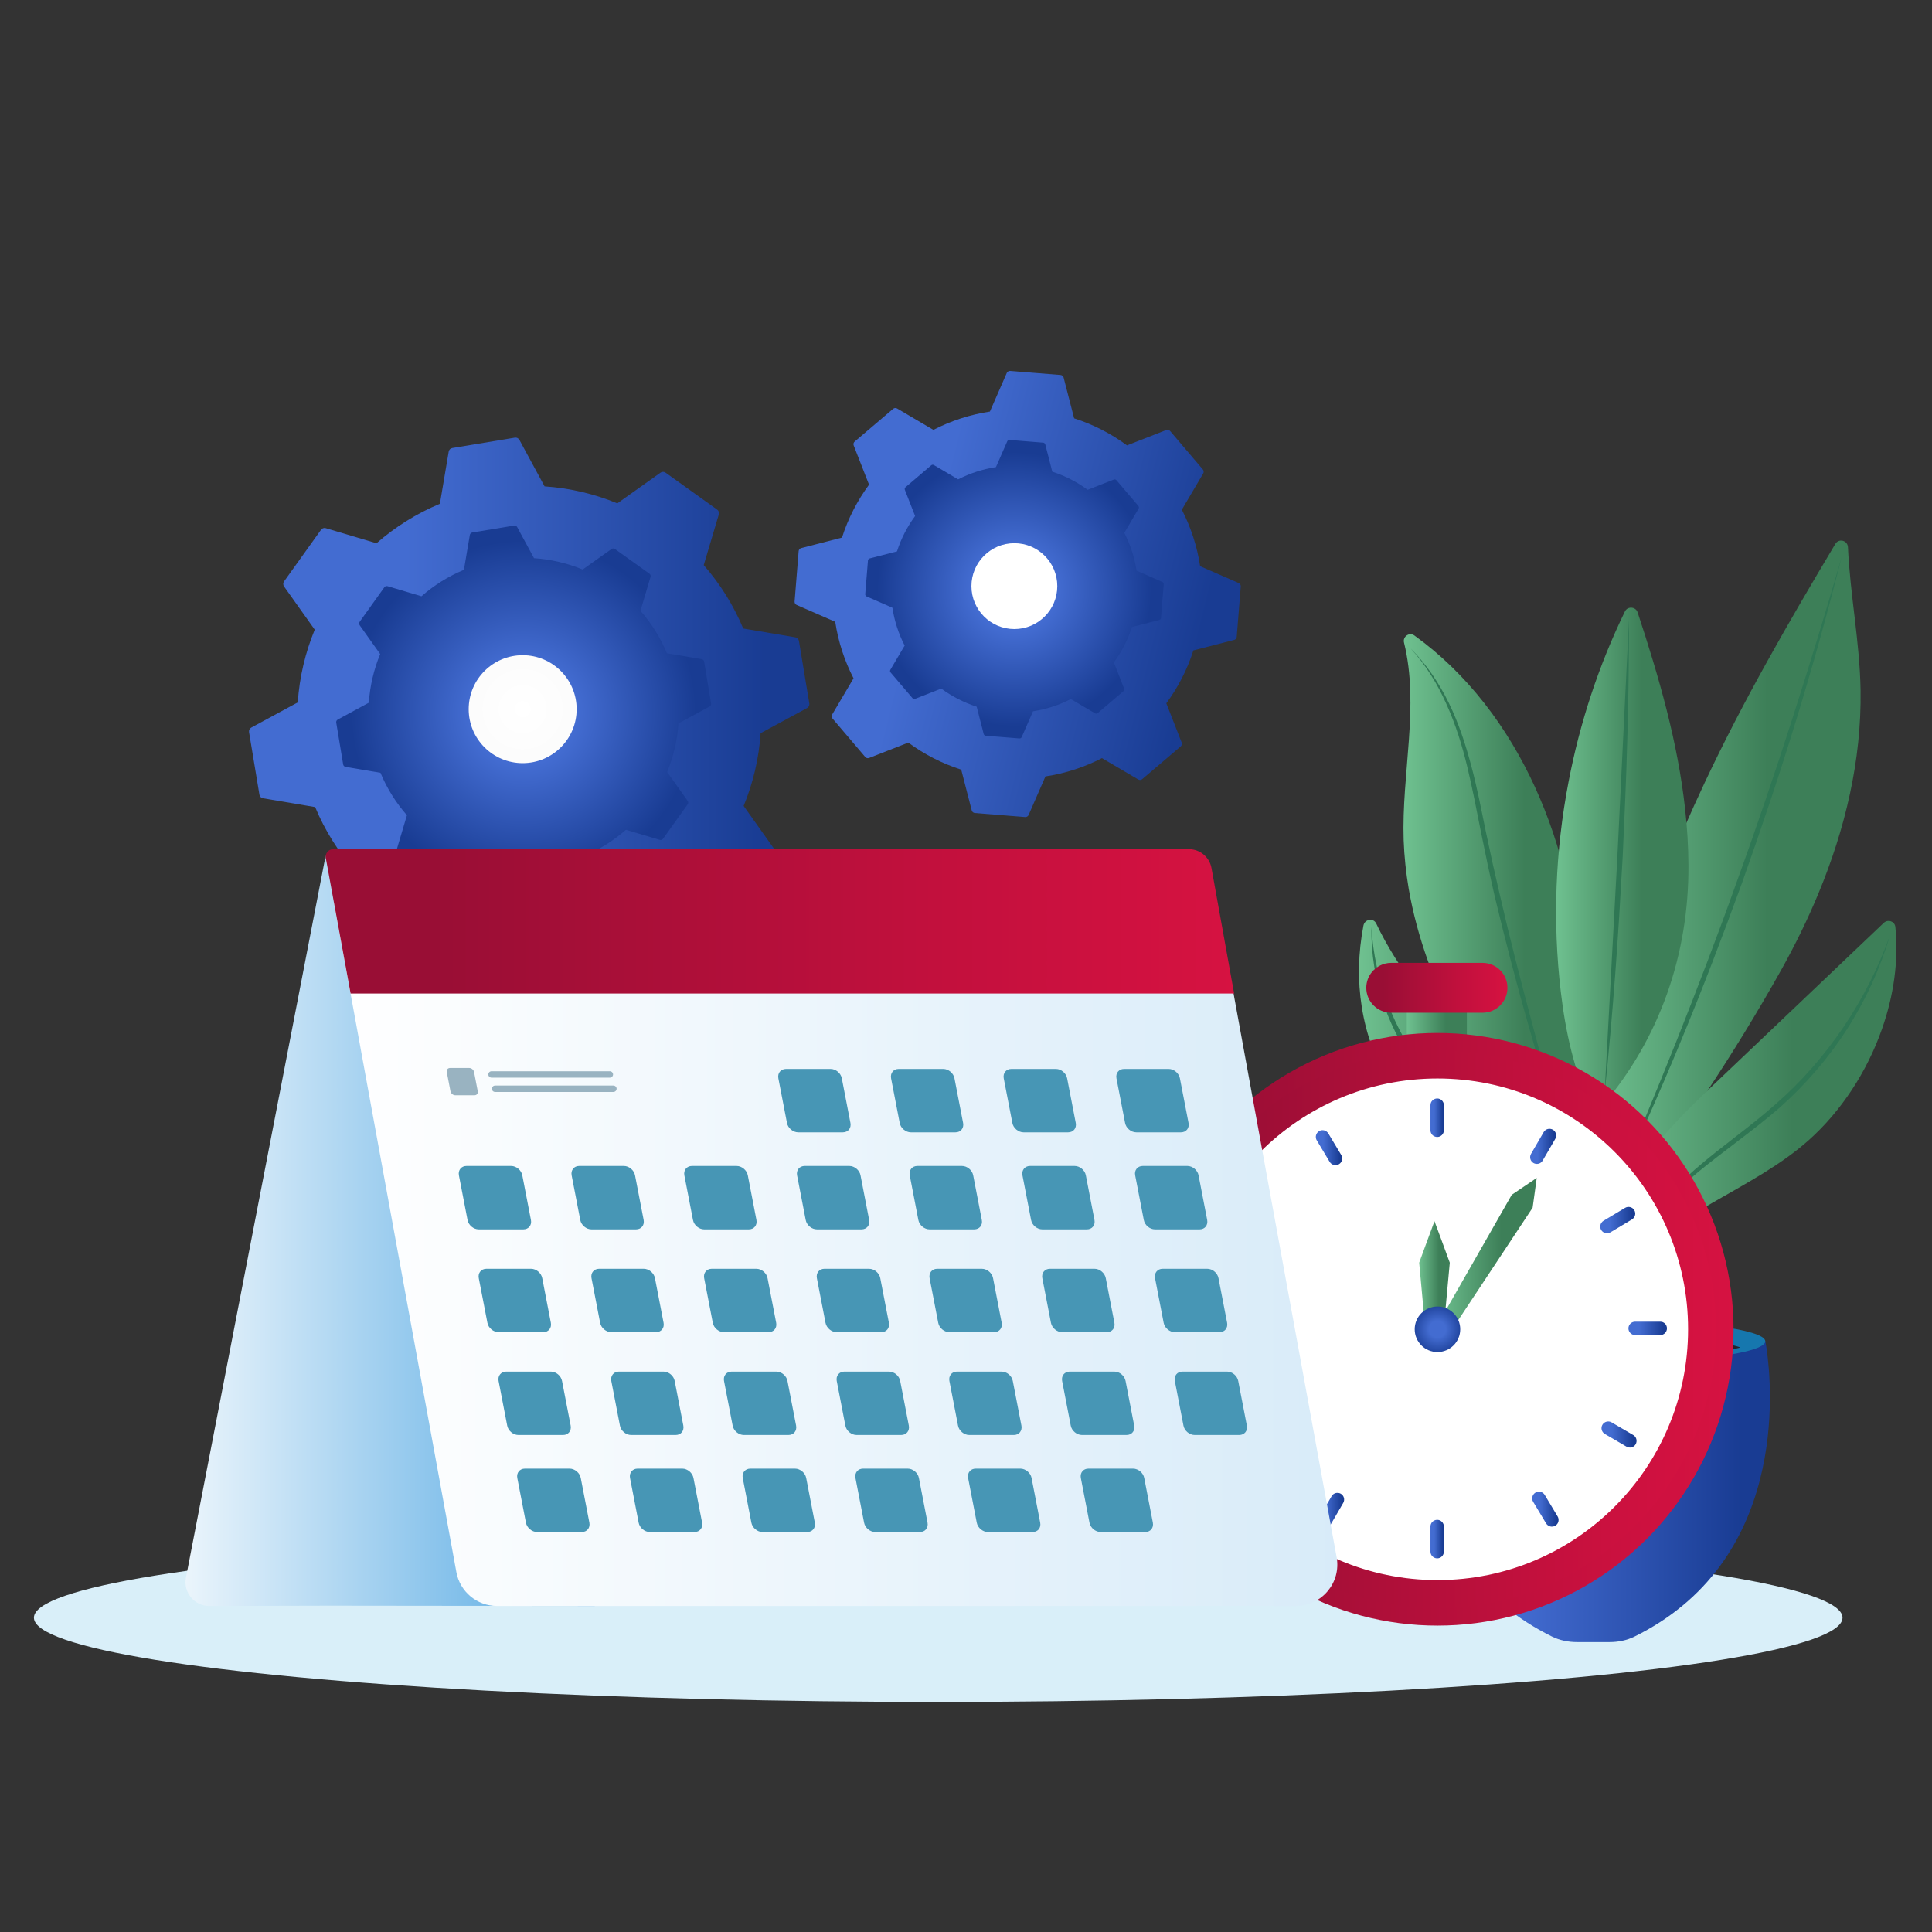 <?xml version="1.0" encoding="UTF-8"?>
<svg id="Layer_1" xmlns="http://www.w3.org/2000/svg" xmlns:xlink="http://www.w3.org/1999/xlink" viewBox="0 0 320 320">
  <rect x="0" y="0" width="320" height="320" fill="#333333" stroke="none"/>
  <defs>
    <linearGradient id="linear-gradient" x1="41.22" y1="118.89" x2="134.06" y2="118.89" gradientUnits="userSpaceOnUse">
      <stop offset=".28" stop-color="#436cd1"/>
      <stop offset=".92" stop-color="#193c93"/>
    </linearGradient>
    <radialGradient id="radial-gradient" cx="86.72" cy="118.09" fx="86.72" fy="118.09" r="31.06" gradientUnits="userSpaceOnUse">
      <stop offset=".28" stop-color="#436cd1"/>
      <stop offset=".92" stop-color="#193c93"/>
    </radialGradient>
    <radialGradient id="radial-gradient-2" cx="86.57" cy="117.46" fx="86.57" fy="117.46" r="60.36" gradientUnits="userSpaceOnUse">
      <stop offset="0" stop-color="#fff"/>
      <stop offset=".22" stop-color="#fafafa"/>
      <stop offset=".48" stop-color="#ececec"/>
      <stop offset=".76" stop-color="#d4d4d4"/>
      <stop offset="1" stop-color="#bababa"/>
    </radialGradient>
    <linearGradient id="linear-gradient-2" x1="152.39" y1="257.75" x2="226.23" y2="257.75" gradientTransform="translate(47.17 -197.48) rotate(13.99)" xlink:href="#linear-gradient"/>
    <radialGradient id="radial-gradient-3" cx="188.58" cy="257.12" fx="188.58" fy="257.12" r="24.7" gradientTransform="translate(47.17 -197.48) rotate(13.99)" xlink:href="#radial-gradient"/>
    <linearGradient id="linear-gradient-3" x1="234.65" y1="247.07" x2="293.14" y2="247.07" xlink:href="#linear-gradient"/>
    <radialGradient id="radial-gradient-4" cx="263.89" cy="222.16" fx="263.89" fy="222.16" r="20.31" gradientUnits="userSpaceOnUse">
      <stop offset="0" stop-color="#63b0e5"/>
      <stop offset="1" stop-color="#1677ae"/>
    </radialGradient>
    <radialGradient id="radial-gradient-5" cx="263.71" cy="222.23" fx="263.71" fy="222.23" r="18.54" xlink:href="#radial-gradient-4"/>
    <linearGradient id="linear-gradient-4" x1="239.14" y1="223.05" x2="288.27" y2="223.05" gradientUnits="userSpaceOnUse">
      <stop offset=".28" stop-color="#56566d"/>
      <stop offset=".92" stop-color="#24242d"/>
    </linearGradient>
    <linearGradient id="linear-gradient-5" x1="232.46" y1="164.02" x2="263.3" y2="164.02" gradientUnits="userSpaceOnUse">
      <stop offset="0" stop-color="#6fc190"/>
      <stop offset=".65" stop-color="#3d7f58"/>
    </linearGradient>
    <linearGradient id="linear-gradient-6" x1="263.98" y1="156.26" x2="308.18" y2="156.26" xlink:href="#linear-gradient-5"/>
    <linearGradient id="linear-gradient-7" x1="225.1" y1="187.67" x2="262.93" y2="187.67" xlink:href="#linear-gradient-5"/>
    <linearGradient id="linear-gradient-8" x1="257.74" y1="161.81" x2="279.66" y2="161.81" xlink:href="#linear-gradient-5"/>
    <linearGradient id="linear-gradient-9" x1="264.9" y1="187.76" x2="314.11" y2="187.76" xlink:href="#linear-gradient-5"/>
    <linearGradient id="linear-gradient-10" x1="233.01" y1="175.22" x2="242.97" y2="175.22" gradientUnits="userSpaceOnUse">
      <stop offset="0" stop-color="#6fc190"/>
      <stop offset=".65" stop-color="#3d7f58"/>
    </linearGradient>
    <linearGradient id="linear-gradient-11" x1="226.3" y1="163.6" x2="249.68" y2="163.6" gradientUnits="userSpaceOnUse">
      <stop offset=".12" stop-color="#990e35"/>
      <stop offset=".67" stop-color="#c2103d"/>
      <stop offset="1" stop-color="#d61241"/>
    </linearGradient>
    <linearGradient id="linear-gradient-12" x1="189.05" y1="220.17" x2="287.13" y2="220.17" xlink:href="#linear-gradient-11"/>
    <linearGradient id="linear-gradient-13" x1="191.95" y1="220.17" x2="284.22" y2="220.17" xlink:href="#linear-gradient-11"/>
    <linearGradient id="linear-gradient-14" x1="253.78" y1="249.96" x2="258.14" y2="249.96" gradientUnits="userSpaceOnUse">
      <stop offset=".28" stop-color="#436cd1"/>
      <stop offset=".92" stop-color="#193c93"/>
    </linearGradient>
    <linearGradient id="linear-gradient-15" x1="217.94" y1="190.09" x2="222.3" y2="190.09" xlink:href="#linear-gradient-14"/>
    <linearGradient id="linear-gradient-16" x1="265.05" y1="202.09" x2="270.85" y2="202.09" xlink:href="#linear-gradient-14"/>
    <linearGradient id="linear-gradient-17" x1="205.23" y1="237.96" x2="211.02" y2="237.96" xlink:href="#linear-gradient-14"/>
    <linearGradient id="linear-gradient-18" x1="265.25" y1="237.6" x2="271.07" y2="237.6" xlink:href="#linear-gradient-14"/>
    <linearGradient id="linear-gradient-19" x1="205" y1="202.45" x2="210.82" y2="202.45" xlink:href="#linear-gradient-14"/>
    <linearGradient id="linear-gradient-20" x1="253.44" y1="189.87" x2="257.76" y2="189.87" xlink:href="#linear-gradient-14"/>
    <linearGradient id="linear-gradient-21" x1="218.32" y1="250.17" x2="222.64" y2="250.17" xlink:href="#linear-gradient-14"/>
    <linearGradient id="linear-gradient-22" x1="269.72" y1="220.02" x2="276.1" y2="220.02" xlink:href="#linear-gradient-14"/>
    <linearGradient id="linear-gradient-23" x1="199.98" y1="220.02" x2="206.36" y2="220.02" xlink:href="#linear-gradient-14"/>
    <linearGradient id="linear-gradient-24" x1="236.93" y1="185.12" x2="239.15" y2="185.12" xlink:href="#linear-gradient-14"/>
    <linearGradient id="linear-gradient-25" x1="236.93" y1="254.92" x2="239.15" y2="254.92" xlink:href="#linear-gradient-14"/>
    <linearGradient id="linear-gradient-26" x1="235.05" y1="211.36" x2="240.12" y2="211.36" xlink:href="#linear-gradient-10"/>
    <linearGradient id="linear-gradient-27" x1="237.92" y1="208.05" x2="254.53" y2="208.05" xlink:href="#linear-gradient-10"/>
    <radialGradient id="radial-gradient-6" cx="238.09" cy="220.17" fx="238.09" fy="220.17" r="4.87" gradientUnits="userSpaceOnUse">
      <stop offset=".28" stop-color="#436cd1"/>
      <stop offset=".92" stop-color="#193c93"/>
    </radialGradient>
    <linearGradient id="linear-gradient-28" x1="21.98" y1="203.82" x2="89.76" y2="203.82" gradientUnits="userSpaceOnUse">
      <stop offset="0" stop-color="#fff"/>
      <stop offset="1" stop-color="#63b0e5"/>
    </linearGradient>
    <linearGradient id="linear-gradient-29" x1="55.31" y1="203.32" x2="720.08" y2="203.32" xlink:href="#linear-gradient-28"/>
    <linearGradient id="linear-gradient-30" x1="53.94" y1="152.6" x2="204.41" y2="152.6" xlink:href="#linear-gradient-11"/>
  </defs>
  <ellipse cx="155.4" cy="267.94" rx="149.78" ry="13.95" fill="#d9eff9"/>
  <g>
    <g>
      <path d="M128.25,141.48c.18-.25.18-.59,0-.84l-5.08-7.15c1.56-3.79,2.53-7.85,2.81-12.05l7.7-4.17c.27-.15.42-.45.37-.75l-1.72-10.37c-.05-.3-.29-.54-.59-.59l-8.64-1.46c-1.62-3.89-3.85-7.42-6.54-10.5l2.5-8.4c.09-.29-.02-.61-.27-.79l-8.55-6.12c-.25-.18-.59-.18-.84,0l-7.15,5.08c-3.79-1.56-7.85-2.53-12.05-2.81l-4.17-7.7c-.15-.27-.45-.42-.75-.37l-10.37,1.72c-.3.05-.54.29-.59.59l-1.46,8.64c-3.89,1.62-7.42,3.85-10.5,6.54l-8.4-2.5c-.29-.09-.61.02-.79.27l-6.12,8.55c-.18.25-.18.59,0,.84l5.08,7.15c-1.56,3.79-2.53,7.85-2.81,12.05l-7.7,4.17c-.27.15-.42.45-.37.75l1.72,10.37c.05.3.29.54.59.59l8.64,1.46c1.62,3.89,3.85,7.42,6.54,10.5l-2.5,8.4c-.09.29.02.61.27.79l8.55,6.12c.25.18.59.18.84,0l7.15-5.08c3.79,1.56,7.85,2.53,12.05,2.81l4.17,7.7c.15.27.45.42.75.37l10.37-1.72c.3-.05.54-.29.59-.59l1.46-8.64c3.89-1.62,7.42-3.85,10.5-6.54l8.4,2.5c.29.09.61-.02.79-.27l6.12-8.55Z" fill="url(#linear-gradient)"/>
      <path d="M113.9,133.21c.12-.17.12-.39,0-.56l-3.4-4.78c1.04-2.53,1.69-5.25,1.88-8.06l5.15-2.79c.18-.1.28-.3.25-.5l-1.15-6.94c-.03-.2-.19-.36-.39-.4l-5.78-.98c-1.08-2.6-2.57-4.97-4.38-7.03l1.67-5.62c.06-.2-.01-.41-.18-.53l-5.72-4.09c-.17-.12-.39-.12-.56,0l-4.78,3.4c-2.53-1.04-5.25-1.69-8.06-1.88l-2.79-5.15c-.1-.18-.3-.28-.5-.25l-6.94,1.15c-.2.03-.36.19-.4.4l-.98,5.78c-2.6,1.08-4.97,2.57-7.03,4.38l-5.62-1.67c-.2-.06-.41.01-.53.18l-4.09,5.72c-.12.17-.12.39,0,.56l3.4,4.78c-1.04,2.53-1.69,5.25-1.88,8.06l-5.15,2.79c-.18.1-.28.3-.25.5l1.15,6.94c.03.2.19.36.4.4l5.78.98c1.08,2.6,2.57,4.97,4.38,7.03l-1.67,5.62c-.06.2.01.41.18.53l5.72,4.09c.17.12.39.12.56,0l4.78-3.4c2.53,1.04,5.25,1.69,8.06,1.88l2.79,5.15c.1.18.3.28.5.25l6.94-1.15c.2-.03.36-.19.4-.4l.98-5.78c2.6-1.08,4.97-2.57,7.03-4.38l5.62,1.67c.2.06.41-.01.53-.18l4.09-5.72Z" fill="url(#radial-gradient)"/>
      <circle cx="86.57" cy="117.46" r="8.94" fill="url(#radial-gradient-2)"/>
    </g>
    <g>
      <path d="M195.56,123.63c.19-.16.25-.42.16-.65l-2.54-6.49c1.93-2.62,3.46-5.57,4.48-8.76l6.75-1.74c.24-.06.41-.27.43-.51l.67-8.34c.02-.24-.12-.47-.34-.57l-6.39-2.79c-.5-3.31-1.54-6.47-3.03-9.36l3.54-6c.12-.21.1-.48-.06-.66l-5.42-6.37c-.16-.19-.42-.25-.65-.16l-6.49,2.54c-2.62-1.93-5.57-3.46-8.76-4.48l-1.74-6.75c-.06-.24-.27-.41-.51-.43l-8.34-.67c-.24-.02-.47.12-.57.34l-2.79,6.39c-3.31.5-6.47,1.54-9.36,3.03l-6.01-3.54c-.21-.12-.48-.1-.66.06l-6.37,5.42c-.19.16-.25.42-.16.65l2.54,6.49c-1.93,2.62-3.46,5.57-4.48,8.76l-6.75,1.74c-.24.06-.41.27-.43.51l-.67,8.34c-.02.24.12.47.34.57l6.39,2.79c.5,3.31,1.54,6.47,3.03,9.36l-3.54,6c-.12.21-.1.48.06.66l5.42,6.37c.16.19.42.25.65.16l6.49-2.54c2.62,1.93,5.57,3.46,8.76,4.48l1.74,6.75c.06.24.27.41.51.43l8.34.67c.24.02.47-.12.57-.34l2.79-6.39c3.31-.5,6.47-1.54,9.36-3.03l6.01,3.54c.21.12.48.1.66-.06l6.37-5.42Z" fill="url(#linear-gradient-2)"/>
      <path d="M186.08,114.48c.12-.11.17-.28.11-.43l-1.7-4.34c1.29-1.75,2.31-3.73,3-5.86l4.52-1.16c.16-.04.27-.18.29-.34l.45-5.58c.01-.16-.08-.32-.23-.38l-4.27-1.87c-.34-2.22-1.03-4.33-2.03-6.26l2.37-4.02c.08-.14.07-.32-.04-.44l-3.63-4.26c-.11-.12-.28-.17-.43-.11l-4.34,1.7c-1.75-1.29-3.73-2.32-5.86-3l-1.16-4.52c-.04-.16-.18-.27-.34-.29l-5.58-.45c-.16-.01-.32.08-.38.23l-1.87,4.27c-2.22.34-4.33,1.03-6.26,2.03l-4.02-2.37c-.14-.08-.32-.07-.44.04l-4.26,3.63c-.12.11-.17.28-.11.43l1.7,4.34c-1.29,1.75-2.32,3.73-3,5.86l-4.52,1.16c-.16.04-.27.18-.29.34l-.45,5.58c-.01.16.08.32.23.38l4.27,1.87c.34,2.22,1.03,4.33,2.03,6.26l-2.37,4.02c-.08.14-.07.32.04.44l3.63,4.26c.11.12.28.17.43.11l4.34-1.7c1.75,1.29,3.73,2.31,5.86,3l1.16,4.52c.04.16.18.27.34.29l5.58.45c.16.01.32-.08.38-.23l1.87-4.27c2.22-.34,4.33-1.03,6.26-2.03l4.02,2.37c.14.08.32.07.44-.04l4.26-3.63Z" fill="url(#radial-gradient-3)"/>
      <circle cx="168.01" cy="97.08" r="7.11" fill="#fff"/>
    </g>
  </g>
  <g>
    <g>
      <path d="M278.67,265.95c-2.28,1.9-4.92,3.62-7.95,5.12-1.28.63-2.71.91-4.13.91h-5.38c-1.43,0-2.86-.28-4.14-.91-23.34-11.52-23.03-36.72-22.11-45.68.21-2.04.45-3.23.45-3.23h56.99s5.6,27.8-13.72,43.79Z" fill="url(#linear-gradient-3)"/>
      <g>
        <path d="M292.39,222.16c0,2.01-12.76,3.63-28.5,3.63s-28.5-1.63-28.5-3.63,12.76-3.63,28.5-3.63,28.5,1.63,28.5,3.63Z" fill="url(#radial-gradient-4)"/>
        <path d="M289.78,222.24c0,.33-.53.63-1.51.94-3.61,1.05-13.24,1.82-24.55,1.82s-20.97-.77-24.58-1.82c-.99-.31-1.51-.61-1.51-.94,0-1.53,11.66-2.78,26.09-2.78s26.06,1.25,26.06,2.78Z" fill="url(#radial-gradient-5)"/>
        <path d="M288.27,223.18c-3.61,1.05-13.24,1.82-24.55,1.82s-20.97-.77-24.58-1.82c3.33-1.2,13.07-2.08,24.58-2.08s21.25.88,24.55,2.08Z" fill="url(#linear-gradient-4)"/>
      </g>
    </g>
    <g>
      <g>
        <path d="M261.53,222.98h1.77c-.36-10.48-2.13-21.97-3.25-28.31,2.27-16.28,3.07-32.97-.61-48.97-1.21-5.23-2.94-10.38-5.18-15.29-4.53-9.93-11.22-18.84-20-25.16-.82-.6-1.96.19-1.71,1.18,2.59,10.51-.43,21.73-.06,32.74.1,2.71.39,5.41.84,8.07,1.39,8,4.28,15.73,7.98,22.97,4.59,9.01,11.14,17.05,17.1,25.26,1.1,6.37,2.78,17.42,3.12,27.51Z" fill="url(#linear-gradient-5)"/>
        <path d="M233.72,107.47c2.58,2.6,4.65,5.7,6.27,9,1.61,3.31,2.76,6.83,3.7,10.38.96,3.55,1.64,7.16,2.38,10.74.74,3.58,1.53,7.15,2.37,10.71,1.63,7.13,3.47,14.21,5.35,21.29l5.69,21.22c-2.19-6.99-4.34-13.99-6.34-21.04-2.01-7.04-3.85-14.14-5.56-21.27-.82-3.57-1.58-7.16-2.3-10.75-.71-3.6-1.4-7.18-2.25-10.73-.86-3.54-1.93-7.04-3.44-10.36-1.47-3.33-3.4-6.49-5.88-9.19Z" fill="#2f7754"/>
      </g>
      <g>
        <path d="M264,222.98h1.78c-.16-7.59,1.13-16.52,2.04-21.76,9.95-12.33,19.52-26.83,27.23-40.61,2.26-4.05,4.32-8.24,6.11-12.55,4.46-10.73,7.18-22.14,7.01-33.72-.13-7.99-1.73-15.78-2.09-23.71-.06-1.13-1.51-1.51-2.09-.54-7.7,12.89-15.23,25.92-21.62,39.5-1.19,2.54-2.36,5.11-3.48,7.69-7.59,17.56-13.05,36.24-14.03,55.36-.15,2.81-.1,5.87,1.21,8.28-.93,5.29-2.24,14.28-2.07,22.06Z" fill="url(#linear-gradient-6)"/>
        <path d="M266.93,198.27c3.74-8.63,7.35-17.32,10.83-26.05,3.47-8.74,6.83-17.52,9.98-26.37,3.21-8.83,6.21-17.74,9.09-26.69,2.87-8.95,5.62-17.94,8.23-26.98-2.29,9.12-4.82,18.19-7.58,27.18-2.75,9-5.76,17.92-8.91,26.79-3.22,8.84-6.57,17.64-10.18,26.33-3.59,8.7-7.42,17.3-11.45,25.79Z" fill="#2f7754"/>
      </g>
      <g>
        <path d="M261.14,222.98h1.79c-1.55-8.69-4.13-17.15-7.69-25.2-1.4-7.6-5.53-14.42-10.22-20.69-.83-1.1-1.68-2.19-2.53-3.26-5.26-6.67-10.95-13.23-14.54-20.86-.47-.99-1.9-.74-2.12.33-1.75,9.07-.42,18.21,4.33,26.3,2.59,4.41,6.19,8.56,10.41,11.95,3.98,3.21,8.47,5.74,13.14,7.15,3.4,7.76,5.89,15.91,7.42,24.28Z" fill="url(#linear-gradient-7)"/>
        <path d="M227.15,153.53c.24,4.39,1.19,8.71,2.74,12.78,1.57,4.06,3.72,7.9,6.5,11.25,2.72,3.4,6.05,6.27,9.19,9.35,1.57,1.55,3.11,3.13,4.51,4.84,1.38,1.72,2.62,3.57,3.58,5.55-1.09-1.91-2.43-3.66-3.9-5.27-1.45-1.63-3.03-3.15-4.65-4.63-3.22-2.96-6.57-5.86-9.41-9.29-2.78-3.46-4.99-7.38-6.45-11.57-1.47-4.18-2.19-8.61-2.11-13.01Z" fill="#2f7754"/>
      </g>
      <g>
        <path d="M263.59,183.49c-.52,9.4-1.51,29.65-1.06,39.5h1.77c-.47-9.77.57-30.62,1.08-39.83,9.51-11.12,14.36-25.1,14.28-39.82-.01-3.14-.21-6.26-.55-9.33h0c-1.22-11.11-4.33-21.86-7.87-32.59-.31-.95-1.66-1.05-2.1-.15-4.34,8.92-7.47,18.44-9.33,28.18-2.21,11.43-2.66,23.19-1.3,34.76.78,6.63,2.21,13.26,5.08,19.28Z" fill="url(#linear-gradient-8)"/>
        <path d="M269.81,102.59c0,6.56-.08,13.11-.27,19.67-.17,6.55-.47,13.1-.77,19.65-.37,6.55-.75,13.09-1.25,19.63-.49,6.54-1.07,13.07-1.75,19.59l2.12-39.26,1.92-39.27Z" fill="#2f7754"/>
      </g>
      <g>
        <path d="M264.9,222.98h1.77c.12-4.33.94-8.65,2.36-12.78,7.82-9.22,21.53-13.28,30.55-21.35,5.38-4.8,9.65-11.33,12.13-18.4,1.94-5.5,2.79-11.32,2.22-16.92-.09-.92-1.23-1.32-1.91-.68l-27.96,26.59c-4.5,4.29-9.07,8.63-12.31,13.94-1.28,2.09-2.32,4.37-3.03,6.73-.82,2.68-1.18,5.46-.96,8.22-1.78,4.67-2.75,9.63-2.87,14.65Z" fill="url(#linear-gradient-9)"/>
        <path d="M270.16,207.04c1.15-2.62,2.72-5.05,4.54-7.27,1.84-2.21,3.91-4.21,6.07-6.1,4.33-3.77,9.07-7,13.31-10.77,4.28-3.72,8.04-8.04,11.23-12.74,3.18-4.71,5.79-9.82,7.72-15.2-1.62,5.48-4.04,10.75-7.15,15.57-3.1,4.83-6.92,9.21-11.22,13.03-4.35,3.76-9.07,7-13.46,10.62-2.19,1.81-4.29,3.74-6.18,5.87-1.9,2.11-3.59,4.43-4.87,6.99Z" fill="#2f7754"/>
      </g>
    </g>
  </g>
  <g>
    <rect x="233.01" y="162.9" width="9.95" height="24.64" fill="url(#linear-gradient-10)"/>
    <path d="M245.55,167.74h-15.12c-2.28,0-4.13-1.85-4.13-4.13h0c0-1.01.36-1.93.96-2.64.76-.91,1.9-1.49,3.17-1.49h15.12c2.28,0,4.13,1.85,4.13,4.13h0c0,2.28-1.85,4.13-4.13,4.13Z" fill="url(#linear-gradient-11)"/>
    <g>
      <ellipse cx="238.09" cy="220.17" rx="49.04" ry="49.08" fill="url(#linear-gradient-12)"/>
      <ellipse cx="238.09" cy="220.17" rx="46.14" ry="46.18" fill="url(#linear-gradient-13)"/>
      <ellipse cx="238.09" cy="220.17" rx="41.01" ry="41.04" fill="#fff" stroke="#fff" stroke-miterlimit="10"/>
      <g>
        <g>
          <g>
            <g>
              <path d="M254.32,247.22h0c.53-.32,1.21-.14,1.53.38l2.14,3.57c.16.26.19.56.13.84-.07.28-.24.53-.51.69h0c-.53.32-1.21.14-1.53-.38l-2.14-3.57c-.32-.53-.14-1.21.38-1.53Z" fill="url(#linear-gradient-14)"/>
              <path d="M218.48,187.35h0c.53-.32,1.21-.14,1.53.38l2.14,3.57c.16.26.19.56.13.84-.07.28-.24.53-.51.69h0c-.53.32-1.21.14-1.53-.38l-2.14-3.57c-.32-.53-.14-1.21.38-1.53Z" fill="url(#linear-gradient-15)"/>
            </g>
            <g>
              <path d="M265.21,203.73h0c-.32-.53-.14-1.21.38-1.53l3.57-2.14c.26-.16.56-.19.84-.13.28.07.53.24.69.51h0c.32.53.14,1.21-.38,1.53l-3.57,2.14c-.53.32-1.21.14-1.53-.38Z" fill="url(#linear-gradient-16)"/>
              <path d="M205.39,239.6h0c-.32-.53-.14-1.21.38-1.53l3.57-2.14c.26-.16.56-.19.84-.13.28.07.53.24.69.51h0c.32.53.14,1.21-.38,1.53l-3.57,2.14c-.53.32-1.21.14-1.53-.38Z" fill="url(#linear-gradient-17)"/>
            </g>
          </g>
          <g>
            <g>
              <path d="M265.41,235.99h0c.31-.53.99-.71,1.52-.4l3.59,2.1c.26.15.44.4.51.67.07.28.04.58-.11.85h0c-.31.53-.99.71-1.52.4l-3.59-2.1c-.53-.31-.71-.99-.4-1.52Z" fill="url(#linear-gradient-18)"/>
              <path d="M205.15,200.84h0c.31-.53.99-.71,1.52-.4l3.59,2.1c.26.15.44.4.51.67.07.28.04.58-.11.85h0c-.31.53-.99.71-1.52.4l-3.59-2.1c-.53-.31-.71-.99-.4-1.52Z" fill="url(#linear-gradient-19)"/>
            </g>
            <g>
              <path d="M253.99,192.63h0c-.53-.31-.71-.99-.4-1.52l2.09-3.6c.15-.26.4-.44.67-.51.28-.07.58-.04.85.11h0c.53.31.71.99.4,1.52l-2.09,3.6c-.31.53-.99.71-1.52.4Z" fill="url(#linear-gradient-20)"/>
              <path d="M218.87,252.93h0c-.53-.31-.71-.99-.4-1.52l2.09-3.6c.15-.26.4-.44.67-.51.28-.07.58-.04.85.11h0c.53.31.71.99.4,1.52l-2.09,3.6c-.31.53-.99.71-1.52.4Z" fill="url(#linear-gradient-21)"/>
            </g>
          </g>
          <g>
            <g>
              <path d="M269.72,220.02h0c0-.61.5-1.11,1.11-1.11h4.16c.31,0,.58.12.78.32.2.2.33.48.33.79h0c0,.61-.5,1.11-1.11,1.11h-4.16c-.61,0-1.11-.5-1.11-1.11Z" fill="url(#linear-gradient-22)"/>
              <path d="M199.98,220.02h0c0-.61.5-1.11,1.11-1.11h4.16c.31,0,.58.12.78.32.2.2.33.48.33.79h0c0,.61-.5,1.11-1.11,1.11h-4.16c-.61,0-1.11-.5-1.11-1.11Z" fill="url(#linear-gradient-23)"/>
            </g>
            <g>
              <path d="M238.04,188.32h0c-.61,0-1.11-.5-1.11-1.11v-4.16c0-.31.12-.58.32-.78.2-.2.48-.33.79-.33h0c.61,0,1.11.5,1.11,1.11v4.16c0,.61-.5,1.11-1.11,1.11Z" fill="url(#linear-gradient-24)"/>
              <path d="M238.04,258.11h0c-.61,0-1.11-.5-1.11-1.11v-4.16c0-.31.12-.58.32-.78.2-.2.48-.33.79-.33h0c.61,0,1.11.5,1.11,1.11v4.16c0,.61-.5,1.11-1.11,1.11Z" fill="url(#linear-gradient-25)"/>
            </g>
          </g>
        </g>
        <path d="M237.59,202.28s0-.03,0-.02c0,0,0,0,0,.02-.18.45-2.53,6.86-2.53,6.86l1.04,11.31h2.99l1.04-11.31s-2.35-6.41-2.53-6.86Z" fill="url(#linear-gradient-26)"/>
        <path d="M254.53,195.1s-4.14,2.8-4.14,2.8l-12.47,21.85.86.53.33.2.86.53,13.88-20.98s.69-4.94.68-4.93Z" fill="url(#linear-gradient-27)"/>
        <circle cx="238.09" cy="220.17" r="3.77" fill="url(#radial-gradient-6)"/>
      </g>
    </g>
  </g>
  <g>
    <path d="M53.96,142.11s0,.46-.01,1.32v-1.78s-23.15,119.66-23.15,119.66c-.47,2.43,1.39,4.69,3.87,4.69l19.91-.05,43.93.05-44.54-123.88Z" fill="url(#linear-gradient-28)"/>
    <path d="M214.66,266H82.32c-3.3,0-6.14-2.36-6.73-5.61l-20.14-110.13c-.91-5,2.93-9.61,8.01-9.61h130.78c3.3,0,6.14,2.36,6.73,5.61l20.42,111.66c.77,4.2-2.46,8.07-6.73,8.07Z" fill="url(#linear-gradient-29)"/>
    <path d="M58.07,164.56h146.34l-3.75-20.79c-.33-1.8-1.9-3.12-3.73-3.12H55.18c-.77,0-1.36.7-1.22,1.46l4.11,22.44Z" fill="url(#linear-gradient-30)"/>
    <g>
      <path d="M142.7,203.62h-7.4c-.86,0-1.69-.7-1.85-1.55l-1.43-7.4c-.16-.86.4-1.55,1.26-1.55h7.4c.86,0,1.69.7,1.85,1.55l1.43,7.4c.16.86-.4,1.55-1.26,1.55Z" fill="#4796b5"/>
      <path d="M161.36,203.62h-7.4c-.86,0-1.69-.7-1.85-1.55l-1.43-7.4c-.16-.86.4-1.55,1.26-1.55h7.4c.86,0,1.69.7,1.85,1.55l1.43,7.4c.17.86-.4,1.55-1.25,1.55Z" fill="#4796b5"/>
      <path d="M180.03,203.62h-7.4c-.86,0-1.69-.7-1.85-1.55l-1.43-7.4c-.16-.86.4-1.55,1.25-1.55h7.4c.86,0,1.69.7,1.85,1.55l1.43,7.4c.16.86-.4,1.55-1.25,1.55Z" fill="#4796b5"/>
      <path d="M86.69,203.62h-7.4c-.86,0-1.69-.7-1.85-1.55l-1.43-7.4c-.16-.86.4-1.55,1.25-1.55h7.4c.86,0,1.69.7,1.85,1.55l1.43,7.4c.17.86-.4,1.55-1.25,1.55Z" fill="#4796b5"/>
      <path d="M78.59,181.41h-3.18c-.37,0-.73-.3-.8-.67l-.61-3.18c-.07-.37.17-.67.54-.67h3.18c.37,0,.73.3.8.67l.61,3.18c.07.37-.17.67-.54.67Z" fill="#99b3c1"/>
      <path d="M105.36,203.62h-7.4c-.86,0-1.69-.7-1.85-1.55l-1.43-7.4c-.16-.86.4-1.55,1.25-1.55h7.4c.86,0,1.69.7,1.85,1.55l1.43,7.4c.16.86-.4,1.55-1.26,1.55Z" fill="#4796b5"/>
      <path d="M124.03,203.62h-7.4c-.86,0-1.69-.7-1.85-1.55l-1.43-7.4c-.16-.86.4-1.55,1.26-1.55h7.4c.86,0,1.69.7,1.85,1.55l1.43,7.4c.16.86-.4,1.55-1.25,1.55Z" fill="#4796b5"/>
      <path d="M198.7,203.62h-7.4c-.86,0-1.69-.7-1.85-1.55l-1.43-7.4c-.17-.86.4-1.55,1.25-1.55h7.4c.86,0,1.69.7,1.85,1.55l1.43,7.4c.16.86-.4,1.55-1.25,1.55Z" fill="#4796b5"/>
      <path d="M139.6,187.55h-7.4c-.85,0-1.69-.7-1.85-1.55l-1.43-7.4c-.16-.86.4-1.55,1.26-1.55h7.4c.86,0,1.69.7,1.85,1.55l1.43,7.4c.16.86-.4,1.55-1.26,1.55Z" fill="#4796b5"/>
      <path d="M158.27,187.55h-7.4c-.86,0-1.69-.7-1.85-1.55l-1.43-7.4c-.16-.86.4-1.55,1.25-1.55h7.4c.86,0,1.69.7,1.85,1.55l1.43,7.4c.16.86-.4,1.55-1.25,1.55Z" fill="#4796b5"/>
      <path d="M176.93,187.55h-7.4c-.86,0-1.69-.7-1.85-1.55l-1.43-7.4c-.16-.86.4-1.55,1.25-1.55h7.4c.86,0,1.69.7,1.85,1.55l1.43,7.4c.16.86-.4,1.55-1.26,1.55Z" fill="#4796b5"/>
      <path d="M195.6,187.55h-7.4c-.86,0-1.69-.7-1.85-1.55l-1.43-7.4c-.16-.86.4-1.55,1.26-1.55h7.4c.85,0,1.69.7,1.85,1.55l1.43,7.4c.16.86-.4,1.55-1.25,1.55Z" fill="#4796b5"/>
      <path d="M145.98,220.65h-7.4c-.86,0-1.69-.7-1.85-1.55l-1.43-7.4c-.16-.86.4-1.55,1.25-1.55h7.4c.86,0,1.69.7,1.85,1.55l1.43,7.4c.16.86-.4,1.55-1.25,1.55Z" fill="#4796b5"/>
      <path d="M164.65,220.65h-7.4c-.86,0-1.69-.7-1.85-1.55l-1.43-7.4c-.16-.86.4-1.55,1.26-1.55h7.4c.86,0,1.69.7,1.85,1.55l1.43,7.4c.16.86-.4,1.55-1.26,1.55Z" fill="#4796b5"/>
      <path d="M183.32,220.65h-7.4c-.85,0-1.69-.7-1.85-1.55l-1.43-7.4c-.16-.86.4-1.55,1.26-1.55h7.4c.85,0,1.69.7,1.85,1.55l1.43,7.4c.17.86-.4,1.55-1.25,1.55Z" fill="#4796b5"/>
      <path d="M89.98,220.65h-7.4c-.86,0-1.69-.7-1.85-1.55l-1.43-7.4c-.16-.86.4-1.55,1.26-1.55h7.4c.86,0,1.69.7,1.85,1.55l1.43,7.4c.16.86-.4,1.55-1.25,1.55Z" fill="#4796b5"/>
      <path d="M108.65,220.65h-7.4c-.86,0-1.69-.7-1.85-1.55l-1.43-7.4c-.16-.86.4-1.55,1.26-1.55h7.4c.85,0,1.69.7,1.85,1.55l1.43,7.4c.16.86-.4,1.55-1.25,1.55Z" fill="#4796b5"/>
      <path d="M127.31,220.65h-7.4c-.86,0-1.69-.7-1.85-1.55l-1.43-7.4c-.16-.86.4-1.55,1.25-1.55h7.4c.86,0,1.69.7,1.85,1.55l1.43,7.4c.16.86-.4,1.55-1.26,1.55Z" fill="#4796b5"/>
      <path d="M201.99,220.65h-7.4c-.86,0-1.69-.7-1.85-1.55l-1.43-7.4c-.16-.86.4-1.55,1.26-1.55h7.4c.86,0,1.69.7,1.85,1.55l1.43,7.4c.16.86-.4,1.55-1.25,1.55Z" fill="#4796b5"/>
      <path d="M149.27,237.68h-7.4c-.86,0-1.69-.7-1.85-1.55l-1.43-7.4c-.16-.85.4-1.55,1.26-1.55h7.4c.86,0,1.69.7,1.85,1.55l1.43,7.4c.16.86-.4,1.55-1.26,1.55Z" fill="#4796b5"/>
      <path d="M167.93,237.68h-7.4c-.86,0-1.69-.7-1.85-1.55l-1.43-7.4c-.16-.85.4-1.55,1.25-1.55h7.4c.86,0,1.69.7,1.85,1.55l1.43,7.4c.16.86-.4,1.55-1.25,1.55Z" fill="#4796b5"/>
      <path d="M186.6,237.68h-7.4c-.86,0-1.69-.7-1.85-1.55l-1.43-7.4c-.16-.85.4-1.55,1.26-1.55h7.4c.86,0,1.69.7,1.85,1.55l1.43,7.4c.16.86-.4,1.55-1.26,1.55Z" fill="#4796b5"/>
      <path d="M93.26,237.68h-7.4c-.86,0-1.69-.7-1.85-1.55l-1.43-7.4c-.16-.85.4-1.55,1.26-1.55h7.4c.86,0,1.69.7,1.85,1.55l1.43,7.4c.16.86-.4,1.55-1.25,1.55Z" fill="#4796b5"/>
      <path d="M111.93,237.68h-7.4c-.86,0-1.69-.7-1.85-1.55l-1.43-7.4c-.16-.85.4-1.55,1.25-1.55h7.4c.86,0,1.69.7,1.85,1.55l1.43,7.4c.16.86-.4,1.55-1.26,1.55Z" fill="#4796b5"/>
      <path d="M130.6,237.68h-7.4c-.86,0-1.69-.7-1.85-1.55l-1.43-7.4c-.16-.85.4-1.55,1.26-1.55h7.4c.86,0,1.69.7,1.85,1.55l1.43,7.4c.16.86-.4,1.55-1.26,1.55Z" fill="#4796b5"/>
      <path d="M205.27,237.68h-7.4c-.86,0-1.69-.7-1.85-1.55l-1.43-7.4c-.16-.85.4-1.55,1.25-1.55h7.4c.86,0,1.69.7,1.85,1.55l1.43,7.4c.16.86-.4,1.55-1.26,1.55Z" fill="#4796b5"/>
      <path d="M152.37,253.75h-7.4c-.86,0-1.69-.7-1.85-1.55l-1.43-7.4c-.16-.86.4-1.55,1.26-1.55h7.4c.86,0,1.69.7,1.85,1.55l1.43,7.4c.16.86-.4,1.55-1.26,1.55Z" fill="#4796b5"/>
      <path d="M171.03,253.75h-7.4c-.86,0-1.69-.7-1.85-1.55l-1.43-7.4c-.16-.86.4-1.55,1.26-1.55h7.4c.85,0,1.69.7,1.85,1.55l1.43,7.4c.17.86-.4,1.55-1.25,1.55Z" fill="#4796b5"/>
      <path d="M189.7,253.75h-7.4c-.86,0-1.69-.7-1.85-1.55l-1.43-7.4c-.16-.86.4-1.55,1.25-1.55h7.4c.86,0,1.69.7,1.85,1.55l1.43,7.4c.16.86-.4,1.55-1.26,1.55Z" fill="#4796b5"/>
      <path d="M96.36,253.75h-7.4c-.86,0-1.69-.7-1.85-1.55l-1.43-7.4c-.16-.86.4-1.55,1.26-1.55h7.4c.86,0,1.69.7,1.85,1.55l1.43,7.4c.16.86-.4,1.55-1.25,1.55Z" fill="#4796b5"/>
      <path d="M115.03,253.75h-7.4c-.86,0-1.69-.7-1.85-1.55l-1.43-7.4c-.16-.86.4-1.55,1.26-1.55h7.4c.86,0,1.69.7,1.85,1.55l1.43,7.4c.16.86-.4,1.55-1.25,1.55Z" fill="#4796b5"/>
      <path d="M133.7,253.75h-7.4c-.86,0-1.69-.7-1.85-1.55l-1.43-7.4c-.16-.86.4-1.55,1.26-1.55h7.4c.86,0,1.69.7,1.85,1.55l1.43,7.4c.16.86-.4,1.55-1.25,1.55Z" fill="#4796b5"/>
      <path d="M101.01,178.49h-19.6c-.29,0-.53-.24-.53-.53h0c0-.29.24-.53.53-.53h19.6c.29,0,.53.24.53.53h0c0,.29-.24.53-.53.53Z" fill="#99b3c1"/>
      <path d="M101.6,180.86h-19.6c-.29,0-.53-.24-.53-.53h0c0-.29.24-.53.53-.53h19.6c.29,0,.53.24.53.53h0c0,.29-.24.53-.53.53Z" fill="#99b3c1"/>
    </g>
  </g>
</svg>